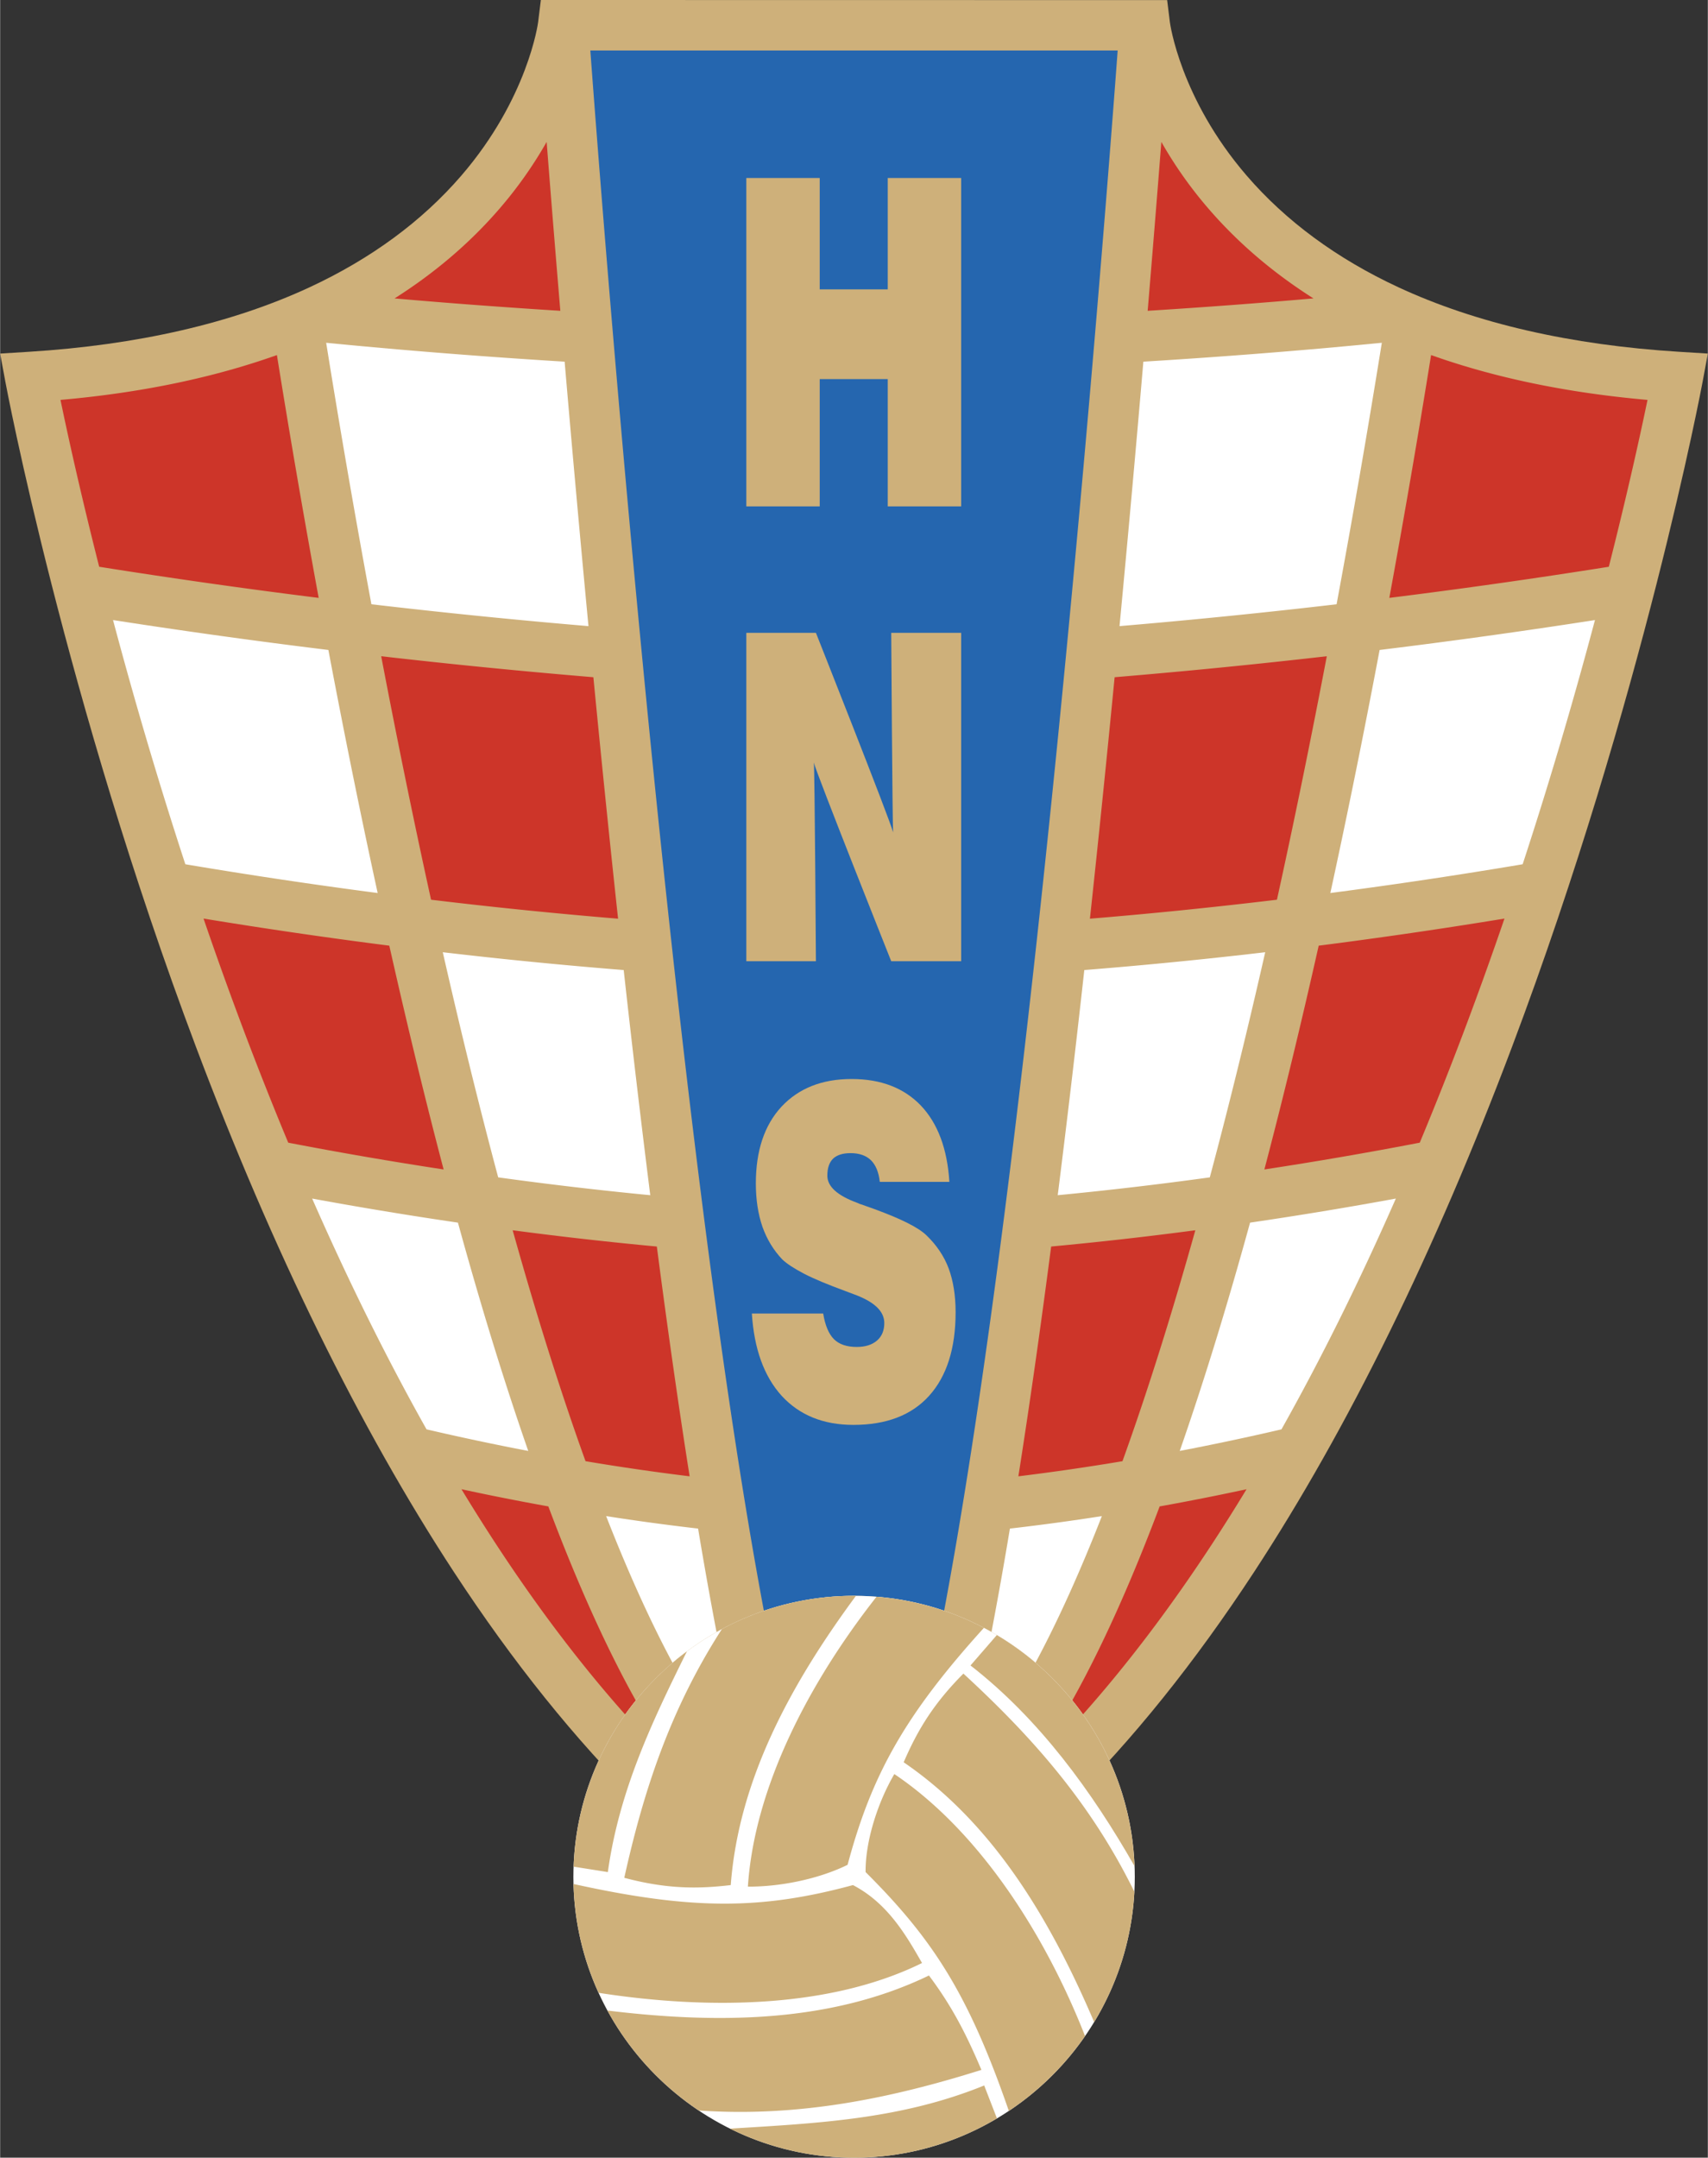 <svg xmlns="http://www.w3.org/2000/svg" width="1980" height="2500" viewBox="0 0 479.43 605.445"><rect x="0" y="0" width="479.43" height="605.445" fill="#333333" stroke="none"/><path d="M471.441 98.715c-30.572-1.897-57.129-7.998-78.932-18.129-17.223-8.003-31.537-18.535-42.547-31.3C331.223 27.552 328.426 6.453 328.4 6.243l-.77-6.215L151.803 0l-.772 6.243c-.026.21-2.824 21.31-21.564 43.043-11.009 12.766-25.324 23.297-42.547 31.3C65.117 90.718 38.561 96.818 7.989 98.715L0 99.211l1.458 7.87c.163.878 16.704 88.958 53.492 186.598 21.661 57.487 46.019 107.063 72.397 147.349 33.286 50.832 69.98 87.043 109.065 107.627l3.303 1.738 3.302-1.738c39.084-20.584 75.779-56.795 109.064-107.627 26.379-40.285 50.736-89.861 72.396-147.349 36.789-97.639 53.33-185.719 53.492-186.598l1.459-7.87-7.987-.496z" fill="#ceb07a"/><path d="M265.021 451.963l.506-2.715c8.32-44.947 16.791-106.328 25.178-182.432 12.316-111.757 20.846-223.087 23.035-252.645-12.531-.003-135.52-.003-148.05 0 2.188 29.557 10.718 140.888 23.034 252.645 8.387 76.104 16.858 137.485 25.179 182.432.17.922.34 1.828.51 2.729a78.149 78.149 0 0 1 25.303-4.189 78.383 78.383 0 0 1 25.305 4.175z" fill="#2566af"/><path d="M211.042 368.568h20.023c.535 3.307 1.555 5.736 3.013 7.193 1.458 1.459 3.596 2.188 6.415 2.188 2.381 0 4.277-.584 5.688-1.799 1.359-1.166 2.039-2.818 2.039-4.908 0-3.354-2.865-6.025-8.649-8.117-1.118-.436-1.993-.729-2.576-.971-4.763-1.75-8.505-3.305-11.324-4.762-2.77-1.459-4.812-2.771-6.124-4.035-2.43-2.576-4.277-5.588-5.541-9.137-1.214-3.549-1.846-7.582-1.846-12.15 0-9.137 2.381-16.328 7.192-21.529 4.812-5.152 11.373-7.776 19.683-7.776 8.262 0 14.725 2.528 19.44 7.436 4.764 5.006 7.436 12.15 8.018 21.434h-19.535c-.293-2.723-1.119-4.715-2.48-6.076-1.359-1.312-3.256-1.992-5.733-1.992-2.188 0-3.84.535-4.909 1.555-1.069 1.068-1.604 2.625-1.604 4.762 0 3.062 2.819 5.59 8.408 7.631.484.242.873.389 1.117.438.826.293 2.041.729 3.693 1.312 7.436 2.723 12.344 5.15 14.629 7.387 2.818 2.721 4.908 5.783 6.221 9.283 1.264 3.449 1.943 7.533 1.943 12.246 0 10.158-2.479 17.982-7.436 23.475-4.908 5.443-12.004 8.166-21.237 8.166-8.456 0-15.163-2.723-20.168-8.166-4.959-5.494-7.729-13.174-8.36-23.088zM209.486 269.717v-92.146h19.537s20.946 52.828 21.674 55.987c-.193-1.652-.533-55.987-.533-55.987h19.635v92.146h-19.635s-21.043-52.78-21.724-55.744c.243 1.604.583 55.744.583 55.744h-19.537zM209.486 142.094V49.948h20.606v31.25h19.099v-31.25h20.608v92.146h-20.608v-35.721h-19.099v35.721h-20.606z" fill="#ceb07a"/><path d="M374.83 244.17c-.461 2.148-.924 4.285-1.385 6.409a1481.185 1481.185 0 0 0 53.992-8.071c8.199-25.025 14.939-48.391 20.301-68.521a1877.048 1877.048 0 0 1-60.459 8.393c-3.724 19.689-7.883 40.533-12.449 61.79zM165.169 175.689a8047.505 8047.505 0 0 1-6.692-74.203c-20.316-1.25-43.152-2.961-66.946-5.303a3075.053 3075.053 0 0 0 12.698 73.371c22.5 2.63 43.034 4.625 60.94 6.135zM387.898 96.183c-23.795 2.341-46.631 4.053-66.947 5.303a7976.22 7976.22 0 0 1-6.691 74.203 1904.617 1904.617 0 0 0 60.939-6.135 3080.703 3080.703 0 0 0 12.699-73.371z" fill="#fff"/><path d="M120.974 252.459a1404.393 1404.393 0 0 0 52.505 5.324c-2.481-22.949-4.8-45.77-6.934-67.759a1923.743 1923.743 0 0 1-59.568-5.888c4.154 21.74 8.831 44.836 13.997 68.323z" fill="#cd3529"/><path d="M124.269 267.193c4.808 21.142 10.002 42.43 15.556 63.172a1044.88 1044.88 0 0 0 42.692 5.004 4241.783 4241.783 0 0 1-7.089-59.849l-.371-3.328a1375.773 1375.773 0 0 1-50.788-4.999z" fill="#fff"/><path d="M164.344 410.008a666.202 666.202 0 0 0 29.224 4.242c-3.062-19.414-6.134-40.93-9.206-64.477a1049.89 1049.89 0 0 1-40.474-4.566c6.39 22.814 13.221 44.736 20.456 64.801z" fill="#cd3529"/><path d="M195.946 428.916a650.397 650.397 0 0 1-25.818-3.5c5.968 15.246 12.192 29.135 18.65 41.17a79.449 79.449 0 0 1 12.34-8.631 1259.874 1259.874 0 0 1-5.172-29.039zM309.303 425.416a650.647 650.647 0 0 1-25.818 3.5 1243.964 1243.964 0 0 1-5.168 29.01 79.325 79.325 0 0 1 12.354 8.625c6.452-12.028 12.669-25.903 18.632-41.135z" fill="#fff"/><path d="M335.541 345.207a1049.26 1049.26 0 0 1-40.475 4.566c-3.07 23.547-6.143 45.062-9.205 64.477a669.055 669.055 0 0 0 29.225-4.242c7.236-20.065 14.066-41.987 20.455-64.801z" fill="#cd3529"/><path d="M355.16 267.193a1394.86 1394.86 0 0 1-17.557 1.945 1354.467 1354.467 0 0 1-33.23 3.055l-.371 3.328a4211.899 4211.899 0 0 1-7.09 59.849 1044.297 1044.297 0 0 0 42.693-5.004c5.553-20.743 10.749-42.032 15.555-63.173z" fill="#fff"/><path d="M372.453 184.136a1924.35 1924.35 0 0 1-59.568 5.888 6223.401 6223.401 0 0 1-6.934 67.759c15.354-1.26 32.99-2.979 52.504-5.324 5.166-23.487 9.844-46.583 13.998-68.323zM401.729 99.629a3075.415 3075.415 0 0 1-11.725 68.136 1849.872 1849.872 0 0 0 61.623-8.735c5.422-21.384 9.002-37.826 10.863-46.82-22.414-1.963-42.767-6.17-60.761-12.581zM338.578 57.781a117.03 117.03 0 0 1-12.576-17.963 8064.938 8064.938 0 0 1-3.842 47.394 1876.58 1876.58 0 0 0 46.545-3.478c-11.646-7.374-21.736-16.06-30.127-25.953zM153.428 39.818a117.17 117.17 0 0 1-12.576 17.963c-8.39 9.893-18.481 18.579-30.126 25.954 16.38 1.435 32.08 2.573 46.542 3.478a8219.782 8219.782 0 0 1-3.84-47.395zM77.702 99.629c-17.995 6.41-38.349 10.617-60.763 12.58 1.862 8.995 5.443 25.436 10.865 46.82a1846.984 1846.984 0 0 0 61.623 8.736c-4.743-25.8-8.675-49.13-11.725-68.136z" fill="#cd3529"/><path d="M104.599 244.17c-4.567-21.258-8.724-42.102-12.448-61.791a1873.465 1873.465 0 0 1-60.459-8.393c5.362 20.13 12.103 43.497 20.3 68.522a1480.614 1480.614 0 0 0 53.994 8.071c-.463-2.123-.926-4.26-1.387-6.409z" fill="#fff"/><path d="M109.257 265.355A1493.68 1493.68 0 0 1 57.1 257.75a1093.85 1093.85 0 0 0 11.192 31.135 995.872 995.872 0 0 0 12.588 31.747 1125.001 1125.001 0 0 0 43.624 7.514c-5.14-19.519-10.224-40.455-15.247-62.791z" fill="#cd3529"/><path d="M128.521 343.068a1133.992 1133.992 0 0 1-40.927-6.756c10.24 23.303 20.964 44.93 32.113 64.76a731.847 731.847 0 0 0 28.557 6.055c-6.663-19.1-13.246-40.453-19.743-64.059z" fill="#fff"/><path d="M153.902 422.695a727.233 727.233 0 0 1-24.389-4.822 526.086 526.086 0 0 0 9.754 15.482c11.686 17.836 23.771 33.762 36.207 47.744a79.235 79.235 0 0 1 2.985-3.928c-8.287-14.835-16.477-33.003-24.557-54.476zM300.996 477.127a80.087 80.087 0 0 1 2.994 3.936c12.422-13.975 24.498-29.887 36.172-47.707a522.475 522.475 0 0 0 9.756-15.482 725.79 725.79 0 0 1-24.391 4.822c-8.072 21.45-16.254 39.605-24.531 54.431z" fill="#cd3529"/><path d="M331.166 407.127a733.02 733.02 0 0 0 28.557-6.055c11.148-19.83 21.873-41.457 32.113-64.76a1136.903 1136.903 0 0 1-40.926 6.756c-6.498 23.606-13.082 44.959-19.744 64.059z" fill="#fff"/><path d="M354.926 328.145a1124.964 1124.964 0 0 0 43.623-7.514 991.615 991.615 0 0 0 12.59-31.747 1096.879 1096.879 0 0 0 11.191-31.135 1494.337 1494.337 0 0 1-52.156 7.605c-5.026 22.337-10.108 43.273-15.248 62.791z" fill="#cd3529"/><path d="M239.715 447.787c43.449 0 78.828 35.43 78.828 78.83s-35.379 78.828-78.828 78.828c-43.351 0-78.781-35.428-78.781-78.828s35.43-78.83 78.781-78.83z" fill="#fff"/><path d="M258.814 550.818c-4.471-7.824-9.672-16.814-19.391-21.869-25.504 6.895-44.942 7.088-78.463-.311a78.192 78.192 0 0 0 7.042 30.539c31.189 4.846 65.216 4.249 90.812-8.359z" fill="#ceb07a"/><path d="M251.039 497.797c-4.57 7.775-8.166 18.76-8.068 27.508 18.898 18.805 28.904 34.268 40.213 67.016a79.603 79.603 0 0 0 21.4-21.006c-11.453-29.147-30.068-57.739-53.545-73.518z" fill="#ceb07a"/><path d="M237.917 523.264c6.699-25.109 15.986-41.906 38.271-66.496a78.16 78.16 0 0 0-30.15-8.725c-19.071 24.254-34.285 53.537-36.114 81.344 8.991.049 19.78-2.09 27.993-6.123zM275.484 580.805c-4.52-10.691-8.602-18.32-14.727-26.486-27.045 13.043-58.144 13.738-90.271 9.834a79.616 79.616 0 0 0 25.619 28.037c28.318 1.972 54.319-3.508 79.379-11.385z" fill="#ceb07a"/><path d="M270.43 469.607c-8.164 8.215-12.734 15.504-16.768 24.885 24.736 16.893 40.846 43.316 53.475 72.898a78.269 78.269 0 0 0 11.293-36.561c-12.325-25.077-28.873-43.62-48-61.222zM205.112 528.949c2.213-29.246 16.474-55.873 35.144-81.154-.182-.002-.36-.008-.541-.008a78.114 78.114 0 0 0-37.091 9.336c-14.481 22.451-21.97 45.301-27.401 69.785 11.178 2.965 19.78 3.256 29.889 2.041zM192.808 463.371c-18.602 13.863-30.933 35.725-31.816 60.406l9.615 1.527c3.171-22.816 12.384-42.128 22.201-61.933zM204.913 597.293a78.11 78.11 0 0 0 34.803 8.152 78.27 78.27 0 0 0 40.134-11.027l-3.588-9.238c-23.463 9.537-46.879 10.605-71.349 12.113z" fill="#ceb07a"/><path d="M318.482 523.646c-1.031-27.547-16.307-51.564-38.666-64.852l-7.395 8.529c19.423 15.103 34.196 35.538 46.061 56.323z" fill="#ceb07a"/></svg>